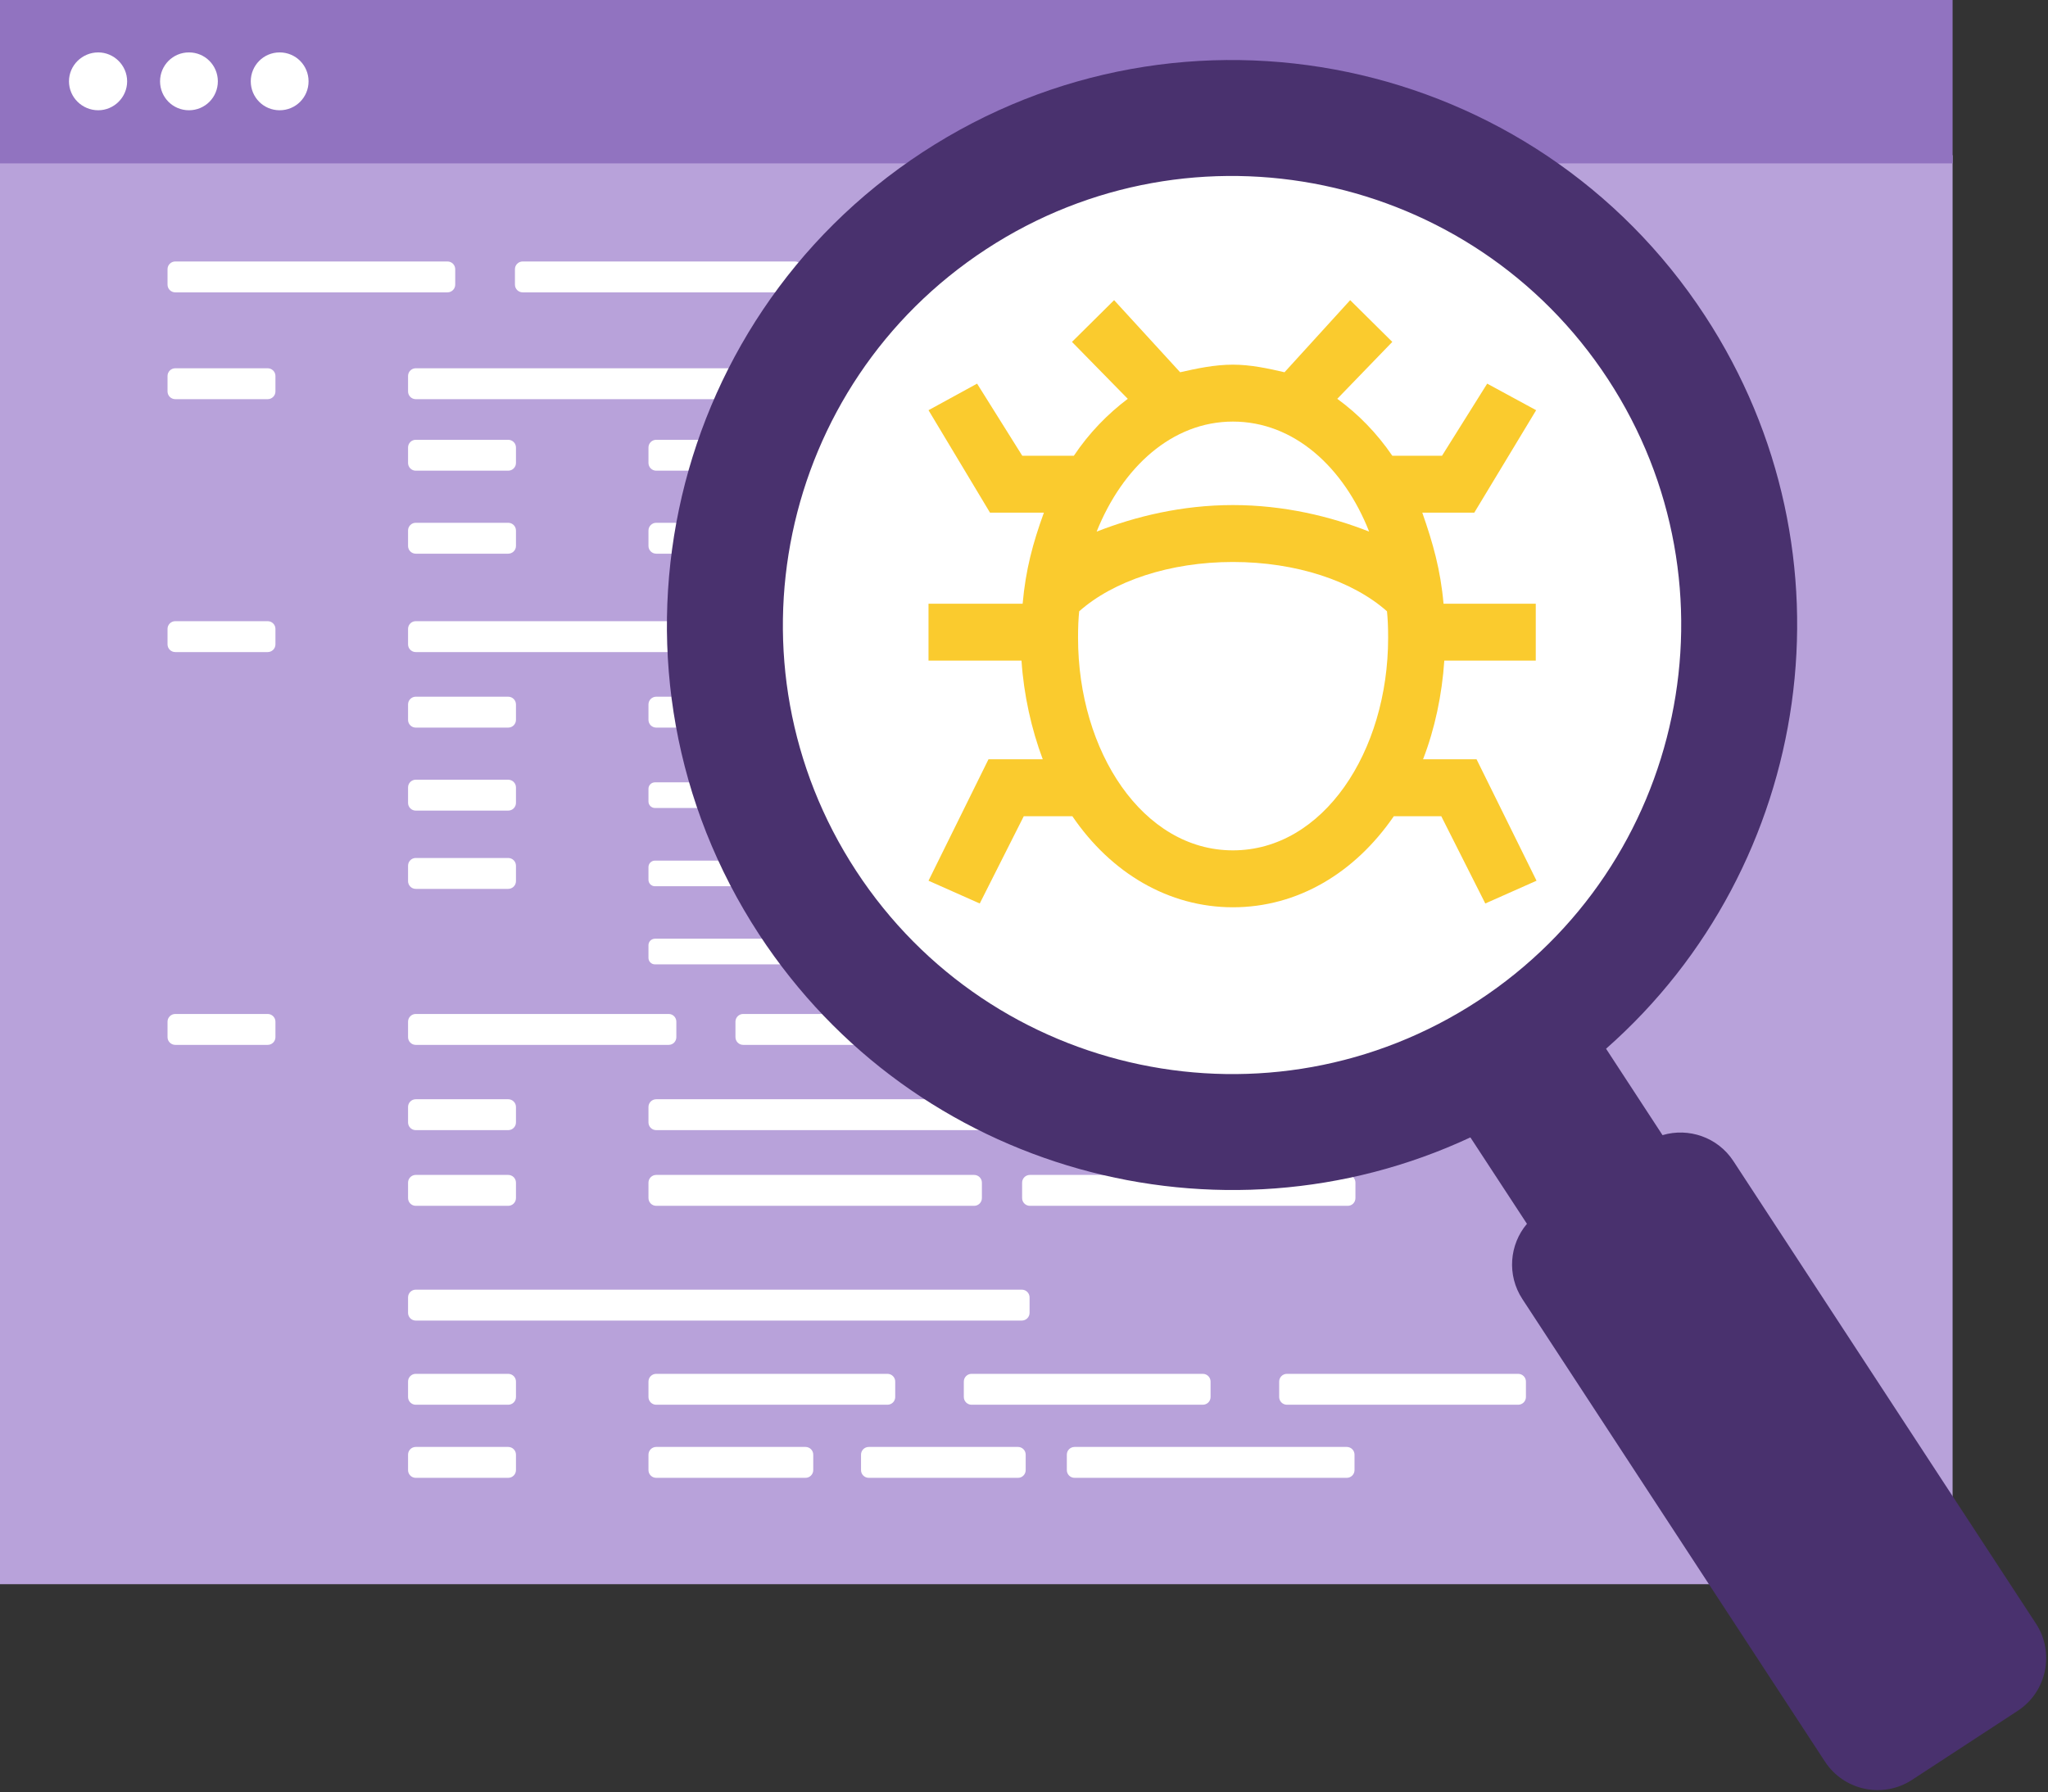 <?xml version="1.0" encoding="UTF-8" standalone="no"?>
<!DOCTYPE svg PUBLIC "-//W3C//DTD SVG 1.1//EN" "http://www.w3.org/Graphics/SVG/1.1/DTD/svg11.dtd">
<svg width="100%" height="100%" viewBox="0 0 658 576" version="1.1" xmlns="http://www.w3.org/2000/svg" xmlns:xlink="http://www.w3.org/1999/xlink" xml:space="preserve" xmlns:serif="http://www.serif.com/" style="fill-rule:evenodd;clip-rule:evenodd;stroke-linejoin:round;stroke-miterlimit:2;">
    <rect x="0" y="0" width="658" height="576" fill="#333333" stroke="none"/>
    <g transform="matrix(1,0,0,1,-10156.8,-5277.54)">
        <g transform="matrix(0.328,0,0,0.328,6825.24,3529.88)">
            <g transform="matrix(-27.777,0,0,36.051,15758.1,-3150.94)">
                <rect x="132.781" y="239.417" width="68.867" height="38.836" style="fill:rgb(184,162,218);fill-rule:nonzero;"/>
            </g>
            <path d="M10662.6,6753.45C10662.6,6749.28 10659.2,6745.89 10655,6745.89L10564.4,6745.89C10560.3,6745.89 10556.9,6749.28 10556.9,6753.45L10556.9,6768.59C10556.9,6772.77 10560.3,6776.16 10564.4,6776.16L10655,6776.16C10659.2,6776.16 10662.6,6772.77 10662.6,6768.59L10662.6,6753.45ZM10953.8,6753.45C10953.8,6749.28 10950.4,6745.89 10946.2,6745.89L10800,6745.89C10795.8,6745.89 10792.4,6749.28 10792.4,6753.45L10792.4,6768.59C10792.4,6772.77 10795.8,6776.16 10800,6776.16L10946.2,6776.16C10950.4,6776.16 10953.8,6772.77 10953.8,6768.59L10953.8,6753.45ZM11484,6753.45C11484,6749.28 11480.6,6745.89 11476.4,6745.89L11209.8,6745.89C11205.6,6745.89 11202.2,6749.28 11202.2,6753.45L11202.2,6768.59C11202.2,6772.77 11205.6,6776.16 11209.8,6776.16L11476.4,6776.16C11480.6,6776.16 11484,6772.77 11484,6768.59L11484,6753.45ZM11161.9,6753.45C11161.9,6749.28 11158.5,6745.89 11154.4,6745.89L11008.2,6745.89C11004,6745.89 11000.6,6749.28 11000.6,6753.45L11000.6,6768.59C11000.6,6772.77 11004,6776.16 11008.2,6776.16L11154.4,6776.16C11158.5,6776.16 11161.9,6772.77 11161.9,6768.59L11161.9,6753.45ZM10662.6,6681.83C10662.6,6677.66 10659.2,6674.27 10655,6674.27L10564.4,6674.27C10560.3,6674.27 10556.9,6677.66 10556.9,6681.83L10556.9,6696.97C10556.9,6701.15 10560.3,6704.54 10564.4,6704.54L10655,6704.54C10659.2,6704.54 10662.6,6701.15 10662.6,6696.97L10662.6,6681.83ZM11651.9,6681.83C11651.9,6677.66 11648.5,6674.27 11644.3,6674.27L11417.8,6674.27C11413.6,6674.27 11410.2,6677.66 11410.2,6681.83L11410.2,6696.97C11410.2,6701.15 11413.6,6704.54 11417.8,6704.54L11644.3,6704.54C11648.5,6704.54 11651.9,6701.15 11651.9,6696.97L11651.9,6681.83ZM11343,6681.83C11343,6677.66 11339.6,6674.27 11335.4,6674.27L11108.9,6674.27C11104.7,6674.27 11101.3,6677.66 11101.3,6681.83L11101.3,6696.97C11101.3,6701.15 11104.7,6704.54 11108.9,6704.54L11335.4,6704.54C11339.6,6704.54 11343,6701.15 11343,6696.97L11343,6681.83ZM11034.1,6681.83C11034.1,6677.66 11030.7,6674.27 11026.5,6674.27L10800,6674.27C10795.8,6674.27 10792.4,6677.66 10792.4,6681.83L10792.4,6696.97C10792.4,6701.15 10795.8,6704.54 10800,6704.54L11026.5,6704.54C11030.7,6704.54 11034.1,6701.15 11034.1,6696.97L11034.1,6681.83ZM11165.7,6599.37C11165.7,6595.19 11162.3,6591.8 11158.1,6591.8L10564.4,6591.8C10560.3,6591.8 10556.9,6595.19 10556.9,6599.37L10556.9,6614.51C10556.9,6618.68 10560.3,6622.07 10564.4,6622.07L11158.1,6622.07C11162.3,6622.07 11165.7,6618.68 11165.7,6614.51L11165.7,6599.37ZM10662.6,6486.95C10662.6,6482.77 10659.2,6479.38 10655,6479.38L10564.4,6479.38C10560.3,6479.38 10556.9,6482.77 10556.9,6486.95L10556.9,6502.08C10556.9,6506.26 10560.3,6509.65 10564.4,6509.65L10655,6509.65C10659.2,6509.65 10662.6,6506.26 10662.6,6502.08L10662.6,6486.95ZM11119,6486.95C11119,6482.77 11115.6,6479.38 11111.4,6479.38L10800,6479.38C10795.8,6479.38 10792.4,6482.77 10792.4,6486.95L10792.4,6502.08C10792.4,6506.26 10795.8,6509.65 10800,6509.65L11111.4,6509.65C11115.6,6509.65 11119,6506.26 11119,6502.08L11119,6486.95ZM11484.9,6486.95C11484.9,6482.77 11481.6,6479.38 11477.4,6479.38L11166,6479.38C11161.8,6479.38 11158.4,6482.77 11158.4,6486.95L11158.4,6502.08C11158.4,6506.26 11161.8,6509.65 11166,6509.65L11477.4,6509.65C11481.6,6509.65 11484.9,6506.26 11484.9,6502.08L11484.9,6486.95ZM10662.6,6412.8C10662.6,6408.62 10659.2,6405.23 10655,6405.23L10564.4,6405.23C10560.3,6405.23 10556.9,6408.62 10556.9,6412.8L10556.9,6427.94C10556.9,6432.11 10560.3,6435.5 10564.4,6435.5L10655,6435.5C10659.2,6435.5 10662.6,6432.11 10662.6,6427.94L10662.6,6412.8ZM11761.3,6412.8C11761.3,6408.62 11757.9,6405.23 11753.7,6405.23L10800,6405.23C10795.8,6405.23 10792.4,6408.62 10792.4,6412.8L10792.4,6427.94C10792.4,6432.11 10795.8,6435.5 10800,6435.5L11753.7,6435.5C11757.9,6435.5 11761.3,6432.11 11761.3,6427.94L11761.3,6412.8ZM10427,6329.26C10427,6325.08 10423.6,6321.69 10419.4,6321.69L10328.9,6321.69C10324.7,6321.69 10321.3,6325.08 10321.3,6329.26L10321.3,6344.39C10321.3,6348.57 10324.7,6351.96 10328.9,6351.96L10419.4,6351.96C10423.6,6351.96 10427,6348.57 10427,6344.39L10427,6329.26ZM10819.7,6329.26C10819.7,6325.08 10816.4,6321.69 10812.2,6321.69L10564.4,6321.69C10560.3,6321.69 10556.9,6325.08 10556.9,6329.26L10556.9,6344.39C10556.9,6348.57 10560.3,6351.96 10564.4,6351.96L10812.2,6351.96C10816.4,6351.96 10819.7,6348.57 10819.7,6344.39L10819.7,6329.26ZM11140.5,6329.26C11140.5,6325.08 11137.1,6321.69 11132.9,6321.69L10885.1,6321.69C10881,6321.69 10877.6,6325.08 10877.6,6329.26L10877.6,6344.39C10877.6,6348.57 10881,6351.96 10885.1,6351.96L11132.9,6351.96C11137.1,6351.96 11140.5,6348.57 11140.5,6344.39L11140.5,6329.26ZM11045.3,6254.24C11045.3,6250.77 11042.5,6247.96 11039,6247.96L10798.7,6247.96C10795.3,6247.96 10792.4,6250.77 10792.4,6254.24L10792.4,6266.8C10792.4,6270.27 10795.3,6273.08 10798.7,6273.08L11039,6273.08C11042.5,6273.08 11045.3,6270.27 11045.3,6266.8L11045.3,6254.24ZM10662.6,6176.42C10662.6,6172.24 10659.2,6168.85 10655,6168.85L10564.4,6168.85C10560.3,6168.85 10556.9,6172.24 10556.9,6176.42L10556.9,6191.56C10556.9,6195.73 10560.3,6199.12 10564.4,6199.12L10655,6199.12C10659.2,6199.12 10662.6,6195.73 10662.6,6191.56L10662.6,6176.42ZM11055.3,6177.71C11055.3,6174.24 11052.5,6171.43 11049,6171.43L10798.7,6171.43C10795.3,6171.43 10792.4,6174.24 10792.4,6177.71L10792.4,6190.27C10792.4,6193.74 10795.3,6196.55 10798.7,6196.55L11049,6196.55C11052.5,6196.55 11055.3,6193.74 11055.3,6190.27L11055.3,6177.71ZM11358.4,6177.71C11358.4,6174.24 11355.6,6171.43 11352.1,6171.43L11101.8,6171.43C11098.4,6171.43 11095.6,6174.24 11095.6,6177.71L11095.6,6190.27C11095.6,6193.74 11098.4,6196.55 11101.8,6196.55L11352.1,6196.55C11355.6,6196.55 11358.4,6193.74 11358.4,6190.27L11358.4,6177.71ZM11661.5,6177.71C11661.5,6174.24 11658.7,6171.43 11655.3,6171.43L11405,6171.43C11401.5,6171.43 11398.7,6174.24 11398.7,6177.71L11398.7,6190.27C11398.7,6193.74 11401.5,6196.55 11405,6196.55L11655.3,6196.55C11658.7,6196.55 11661.5,6193.74 11661.5,6190.27L11661.5,6177.71ZM10662.6,6099.73C10662.6,6095.55 10659.2,6092.16 10655,6092.16L10564.4,6092.16C10560.3,6092.16 10556.9,6095.55 10556.9,6099.73L10556.9,6114.87C10556.9,6119.04 10560.3,6122.43 10564.4,6122.43L10655,6122.43C10659.2,6122.43 10662.6,6119.04 10662.6,6114.87L10662.6,6099.73ZM11227,6101.02C11227,6097.55 11224.2,6094.74 11220.7,6094.74L10798.7,6094.74C10795.3,6094.74 10792.4,6097.55 10792.4,6101.02L10792.4,6113.58C10792.4,6117.05 10795.3,6119.86 10798.7,6119.86L11220.7,6119.86C11224.2,6119.86 11227,6117.05 11227,6113.58L11227,6101.02ZM10662.6,6018.41C10662.6,6014.23 10659.2,6010.84 10655,6010.84L10564.4,6010.84C10560.3,6010.84 10556.9,6014.23 10556.9,6018.41L10556.9,6033.55C10556.9,6037.72 10560.3,6041.11 10564.4,6041.11L10655,6041.11C10659.2,6041.11 10662.6,6037.72 10662.6,6033.55L10662.6,6018.41ZM10965.5,6018.41C10965.5,6014.23 10962.1,6010.84 10958,6010.84L10800,6010.84C10795.8,6010.84 10792.4,6014.23 10792.4,6018.41L10792.4,6033.55C10792.4,6037.72 10795.8,6041.11 10800,6041.11L10958,6041.11C10962.1,6041.11 10965.5,6037.72 10965.5,6033.55L10965.5,6018.41ZM11182.1,6018.41C11182.1,6014.23 11178.7,6010.84 11174.5,6010.84L11016.6,6010.84C11012.4,6010.84 11009,6014.23 11009,6018.41L11009,6033.55C11009,6037.72 11012.4,6041.11 11016.6,6041.11L11174.5,6041.11C11178.7,6041.11 11182.1,6037.72 11182.1,6033.55L11182.1,6018.41ZM11488.5,6018.41C11488.5,6014.23 11485.1,6010.84 11480.9,6010.84L11233.2,6010.84C11229,6010.84 11225.6,6014.23 11225.6,6018.41L11225.6,6033.55C11225.6,6037.72 11229,6041.11 11233.2,6041.11L11480.9,6041.11C11485.1,6041.11 11488.5,6037.72 11488.5,6033.55L11488.5,6018.41ZM10427,5944.41C10427,5940.23 10423.6,5936.84 10419.4,5936.84L10328.9,5936.84C10324.7,5936.84 10321.3,5940.23 10321.3,5944.41L10321.3,5959.55C10321.3,5963.72 10324.7,5967.11 10328.9,5967.11L10419.4,5967.11C10423.6,5967.11 10427,5963.72 10427,5959.55L10427,5944.41ZM11202.2,5944.41C11202.2,5940.23 11198.9,5936.84 11194.7,5936.84L10909.3,5936.84C10905.1,5936.84 10901.7,5940.23 10901.7,5944.41L10901.7,5959.55C10901.7,5963.72 10905.1,5967.11 10909.3,5967.11L11194.7,5967.11C11198.9,5967.11 11202.2,5963.72 11202.2,5959.55L11202.2,5944.41ZM10857.4,5944.41C10857.4,5940.23 10854,5936.84 10849.9,5936.84L10564.4,5936.84C10560.3,5936.84 10556.9,5940.23 10556.9,5944.41L10556.9,5959.55C10556.9,5963.72 10560.3,5967.11 10564.4,5967.11L10849.9,5967.11C10854,5967.11 10857.4,5963.72 10857.4,5959.55L10857.4,5944.41ZM10662.6,5848.01C10662.6,5843.83 10659.2,5840.44 10655,5840.44L10564.4,5840.44C10560.3,5840.44 10556.9,5843.83 10556.9,5848.01L10556.9,5863.14C10556.9,5867.32 10560.3,5870.71 10564.4,5870.71L10655,5870.71C10659.2,5870.71 10662.6,5867.32 10662.6,5863.14L10662.6,5848.01ZM11221.6,5848.01C11221.6,5843.83 11218.2,5840.44 11214,5840.44L10800,5840.44C10795.8,5840.44 10792.4,5843.83 10792.4,5848.01L10792.4,5863.14C10792.4,5867.32 10795.8,5870.71 10800,5870.71L11214,5870.71C11218.2,5870.71 11221.6,5867.32 11221.6,5863.14L11221.6,5848.01ZM10662.6,5766.69C10662.6,5762.51 10659.2,5759.12 10655,5759.12L10564.4,5759.12C10560.3,5759.12 10556.9,5762.51 10556.9,5766.69L10556.9,5781.82C10556.9,5786 10560.3,5789.39 10564.4,5789.39L10655,5789.39C10659.2,5789.39 10662.6,5786 10662.6,5781.82L10662.6,5766.69ZM11008,5766.69C11008,5762.51 11004.6,5759.12 11000.5,5759.12L10800,5759.12C10795.8,5759.12 10792.4,5762.51 10792.4,5766.69L10792.4,5781.82C10792.4,5786 10795.8,5789.39 10800,5789.39L11000.5,5789.39C11004.6,5789.39 11008,5786 11008,5781.82L11008,5766.69ZM11533.8,5766.69C11533.8,5762.51 11530.4,5759.12 11526.2,5759.12L11325.8,5759.12C11321.6,5759.12 11318.2,5762.51 11318.2,5766.69L11318.2,5781.82C11318.2,5786 11321.6,5789.39 11325.8,5789.39L11526.2,5789.39C11530.4,5789.39 11533.8,5786 11533.8,5781.82L11533.8,5766.69ZM11270.9,5766.69C11270.9,5762.51 11267.5,5759.12 11263.3,5759.12L11062.9,5759.12C11058.7,5759.12 11055.3,5762.51 11055.3,5766.69L11055.3,5781.82C11055.3,5786 11058.7,5789.39 11062.9,5789.39L11263.3,5789.39C11267.5,5789.39 11270.9,5786 11270.9,5781.82L11270.9,5766.69ZM10427,5696.62C10427,5692.44 10423.6,5689.05 10419.4,5689.05L10328.9,5689.05C10324.7,5689.05 10321.3,5692.44 10321.3,5696.62L10321.3,5711.76C10321.3,5715.93 10324.7,5719.32 10328.9,5719.32L10419.4,5719.32C10423.6,5719.32 10427,5715.93 10427,5711.76L10427,5696.62ZM10901.7,5696.62C10901.7,5692.44 10898.3,5689.05 10894.1,5689.05L10564.4,5689.05C10560.3,5689.05 10556.9,5692.44 10556.9,5696.62L10556.9,5711.76C10556.9,5715.93 10560.3,5719.32 10564.4,5719.32L10894.1,5719.32C10898.3,5719.32 10901.7,5715.93 10901.7,5711.76L10901.7,5696.62ZM11287.9,5696.62C11287.9,5692.44 11284.5,5689.05 11280.3,5689.05L10950.6,5689.05C10946.5,5689.05 10943.1,5692.44 10943.1,5696.62L10943.1,5711.76C10943.1,5715.93 10946.5,5719.32 10950.6,5719.32L11280.3,5719.32C11284.5,5719.32 11287.9,5715.93 11287.9,5711.76L11287.9,5696.62ZM10603.1,5591.98C10603.1,5587.8 10599.7,5584.41 10595.5,5584.41L10328.9,5584.41C10324.7,5584.41 10321.3,5587.8 10321.3,5591.98L10321.3,5607.11C10321.3,5611.29 10324.7,5614.68 10328.9,5614.68L10595.5,5614.68C10599.7,5614.68 10603.1,5611.29 10603.1,5607.11L10603.1,5591.98ZM10943.3,5591.98C10943.3,5587.8 10940,5584.41 10935.8,5584.41L10669.2,5584.41C10665,5584.41 10661.6,5587.8 10661.6,5591.98L10661.6,5607.11C10661.6,5611.29 10665,5614.68 10669.2,5614.68L10935.8,5614.68C10940,5614.68 10943.3,5611.29 10943.3,5607.11L10943.3,5591.98ZM11158.3,5591.98C11158.3,5587.8 11154.9,5584.41 11150.7,5584.41L11004.5,5584.41C11000.4,5584.41 10997,5587.8 10997,5591.98L10997,5607.11C10997,5611.29 11000.4,5614.68 11004.5,5614.68L11150.7,5614.68C11154.9,5614.68 11158.3,5611.29 11158.3,5607.11L11158.3,5591.98Z" style="fill:white;fill-rule:nonzero;"/>
            <g transform="matrix(-27.777,0,0,4.126,15758.1,4340.22)">
                <rect x="132.781" y="239.417" width="68.867" height="38.836" style="fill:rgb(145,115,192);fill-rule:nonzero;"/>
            </g>
            <g transform="matrix(35.828,0,0,35.828,-55380.6,-22473.5)">
                <path d="M1831.92,777.411C1832.35,777.411 1832.71,777.766 1832.71,778.202C1832.71,778.639 1832.35,778.993 1831.92,778.993C1831.48,778.993 1831.12,778.639 1831.12,778.202C1831.12,777.766 1831.48,777.411 1831.92,777.411ZM1836.88,777.411C1837.32,777.411 1837.67,777.766 1837.67,778.202C1837.67,778.639 1837.32,778.993 1836.88,778.993C1836.44,778.993 1836.09,778.639 1836.09,778.202C1836.09,777.766 1836.44,777.411 1836.88,777.411ZM1834.4,777.411C1834.84,777.411 1835.19,777.766 1835.19,778.202C1835.19,778.639 1834.84,778.993 1834.4,778.993C1833.96,778.993 1833.61,778.639 1833.61,778.202C1833.61,777.766 1833.96,777.411 1834.4,777.411Z" style="fill:white;fill-rule:nonzero;"/>
            </g>
            <g transform="matrix(15.845,-10.363,10.363,15.845,-58519,22755.9)">
                <circle cx="3575.24" cy="1277.1" r="26.24" style="fill:white;fill-rule:nonzero;"/>
            </g>
            <g transform="matrix(37.177,0,0,37.177,-221697,-502446)">
                <path d="M6267.59,13668.1C6268.03,13668 6268.5,13667.9 6268.98,13667.9C6269.45,13667.9 6269.91,13668 6270.34,13668.1L6272.07,13666.2L6273.18,13667.3L6271.73,13668.8C6272.28,13669.2 6272.77,13669.7 6273.18,13670.3L6274.49,13670.3L6275.68,13668.4L6276.97,13669.1L6275.34,13671.8L6273.97,13671.8C6274.25,13672.6 6274.45,13673.3 6274.53,13674.2L6276.96,13674.2L6276.96,13675.7L6274.55,13675.7C6274.49,13676.6 6274.3,13677.5 6273.99,13678.3L6275.4,13678.3L6276.98,13681.5L6275.63,13682.1L6274.47,13679.8L6273.22,13679.8C6272.19,13681.3 6270.68,13682.2 6268.98,13682.2C6267.29,13682.2 6265.77,13681.3 6264.75,13679.8L6263.47,13679.8L6262.31,13682.1L6260.96,13681.5L6262.54,13678.3L6263.97,13678.3C6263.67,13677.5 6263.47,13676.6 6263.41,13675.7L6260.96,13675.7L6260.96,13674.2L6263.44,13674.2C6263.52,13673.3 6263.71,13672.6 6264,13671.8L6262.58,13671.8L6260.96,13669.1L6262.24,13668.4L6263.43,13670.3L6264.79,13670.3C6265.19,13669.7 6265.68,13669.2 6266.21,13668.8L6264.74,13667.3L6265.85,13666.2L6267.59,13668.1ZM6273.04,13674.4C6272.14,13673.6 6270.65,13673.1 6268.98,13673.1C6267.32,13673.1 6265.83,13673.6 6264.93,13674.4C6264.91,13674.6 6264.9,13674.8 6264.9,13675.1C6264.9,13678.1 6266.61,13680.7 6268.98,13680.7C6271.36,13680.7 6273.07,13678.1 6273.07,13675.1C6273.07,13674.8 6273.06,13674.6 6273.04,13674.4ZM6272.57,13672.3C6271.9,13670.6 6270.59,13669.4 6268.98,13669.4C6267.38,13669.4 6266.07,13670.6 6265.39,13672.3C6266.41,13671.9 6267.64,13671.6 6268.98,13671.6C6270.32,13671.6 6271.56,13671.9 6272.57,13672.3Z" style="fill:rgb(250,203,46);fill-rule:nonzero;"/>
            </g>
            <path d="M11597.5,6442.62L11652.9,6527.28C11635.7,6547.59 11633.1,6577.57 11648.4,6600.96L11944.8,7054.16C11963.4,7082.68 12001.7,7090.69 12030.2,7072.03L12133.6,7004.45C12162.1,6985.8 12170.1,6947.5 12151.5,6918.98L11855.1,6465.79C11839.8,6442.39 11811.2,6432.8 11785.7,6440.4L11730.4,6355.74C11933.6,6176.78 11979.8,5870.74 11827.3,5637.59C11660.1,5381.88 11316.7,5310.06 11061,5477.3C10805.3,5644.55 10733.5,5987.93 10900.7,6243.63C11053.2,6476.78 11352.1,6557.06 11597.5,6442.62ZM11123.2,5572.37C11326.4,5439.45 11599.3,5496.53 11732.3,5699.77C11865.2,5903 11808.1,6175.92 11604.9,6308.85C11401.6,6441.77 11128.7,6384.69 10995.8,6181.45C10862.9,5978.22 10919.9,5705.3 11123.2,5572.37Z" style="fill:rgb(73,49,110);fill-rule:nonzero;"/>
        </g>
    </g>
</svg>
